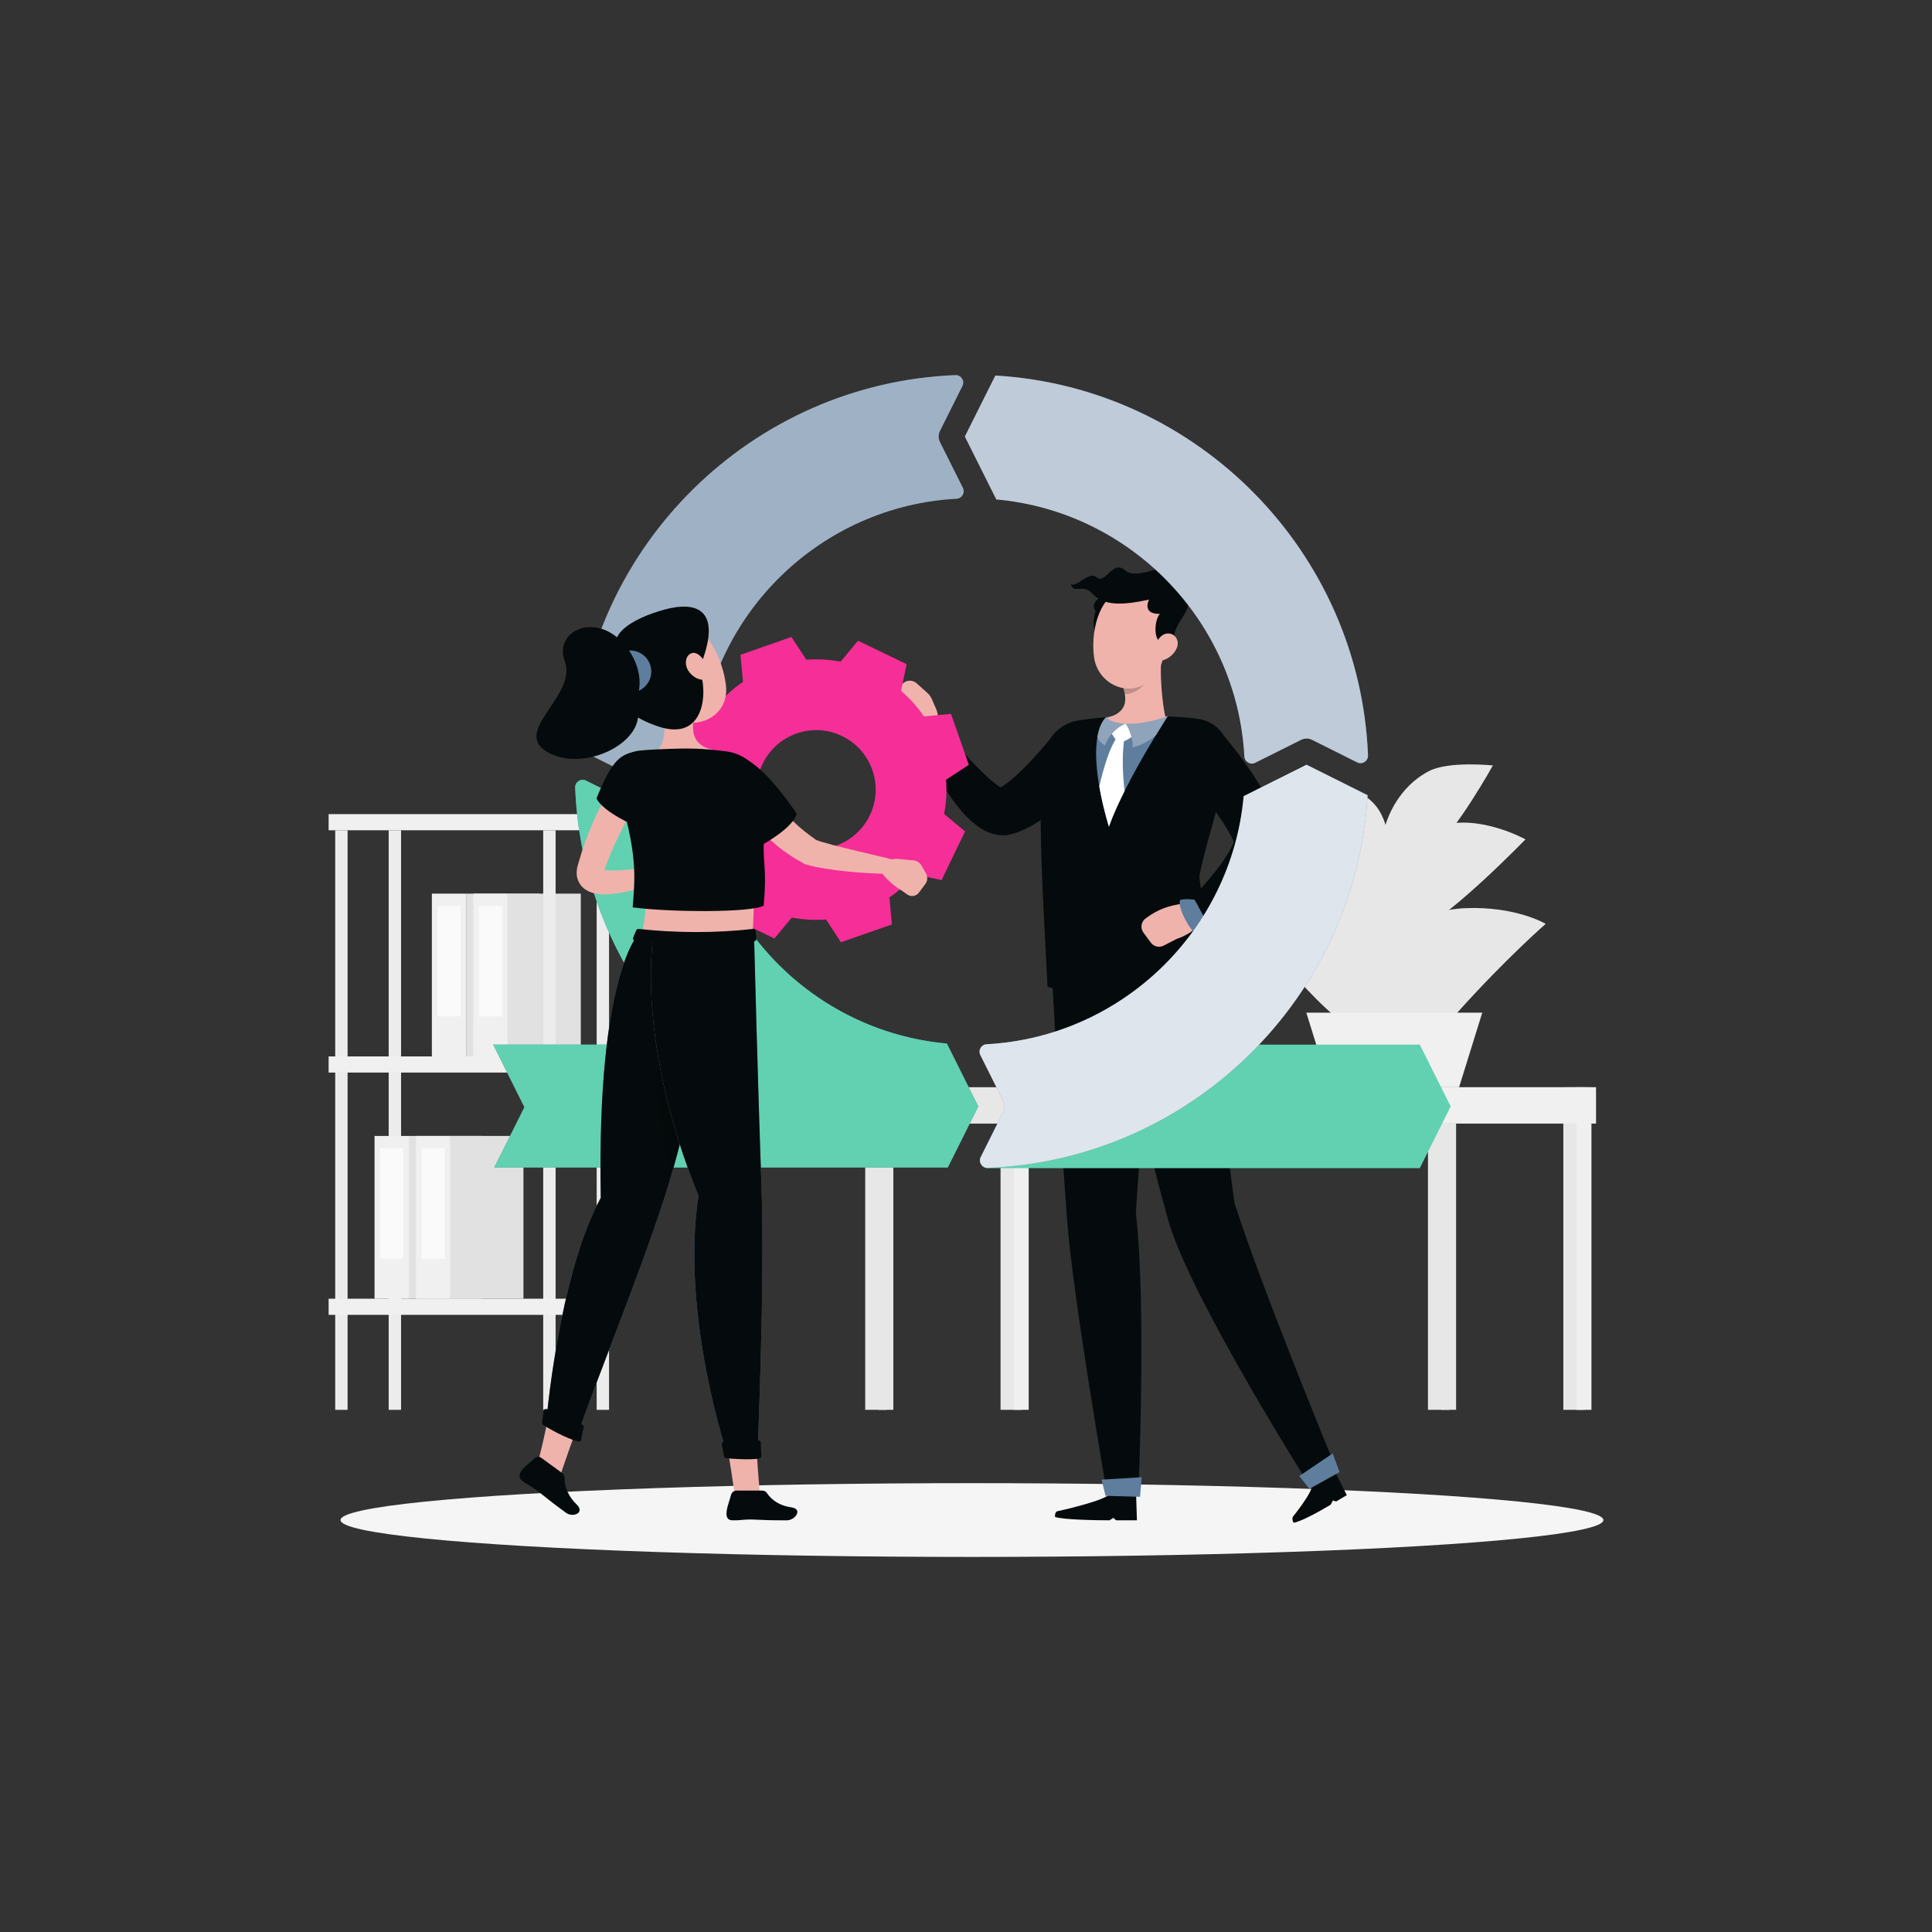 <svg xmlns="http://www.w3.org/2000/svg" id="Layer_1" viewBox="0 0 909.36 909.36"><rect x="0" y="0" width="909.36" height="909.36" fill="#333333" stroke="none"/><defs><style>      .cls-1 {        fill: #5f7e9e;      }      .cls-2 {        fill: #fafafa;      }      .cls-3 {        fill: #f0f0f0;      }      .cls-4, .cls-5, .cls-6, .cls-7, .cls-8 {        fill: #fff;      }      .cls-9 {        fill: #f62e98;      }      .cls-5 {        opacity: .3;      }      .cls-6 {        opacity: .8;      }      .cls-10 {        fill: #efb3ac;      }      .cls-11 {        opacity: .2;      }      .cls-7 {        opacity: .4;      }      .cls-12 {        fill: #e7e7e7;      }      .cls-13 {        fill: #ececec;      }      .cls-14 {        fill: #f5f5f5;      }      .cls-15 {        fill: #61d1b1;      }      .cls-8 {        opacity: .6;      }      .cls-16 {        fill: #050b0c;      }      .cls-17 {        fill: #e1e1e1;      }    </style></defs><g><g><g><rect class="cls-3" x="203.27" y="420.62" width="16.13" height="76.62"></rect><rect class="cls-2" x="205.87" y="426.51" width="10.94" height="51.94"></rect><rect class="cls-17" x="219.4" y="420.62" width="34.46" height="76.62" transform="translate(473.26 917.86) rotate(180)"></rect></g><g><rect class="cls-3" x="222.78" y="420.62" width="16.13" height="76.62"></rect><rect class="cls-2" x="225.37" y="426.51" width="10.94" height="51.94"></rect><rect class="cls-17" x="238.91" y="420.62" width="34.46" height="76.62" transform="translate(512.28 917.86) rotate(180)"></rect></g><rect class="cls-13" x="255.68" y="390.8" width="5.83" height="272.79"></rect><rect class="cls-13" x="157.78" y="390.8" width="5.83" height="272.79"></rect><rect class="cls-13" x="280.84" y="390.8" width="5.83" height="272.79"></rect><rect class="cls-13" x="182.94" y="390.8" width="5.83" height="272.79"></rect><g><rect class="cls-3" x="176.29" y="534.67" width="16.13" height="76.62"></rect><rect class="cls-2" x="178.88" y="540.56" width="10.94" height="51.94"></rect><rect class="cls-17" x="192.42" y="534.67" width="34.46" height="76.62" transform="translate(419.3 1145.95) rotate(180)"></rect></g><g><rect class="cls-3" x="195.79" y="534.67" width="16.13" height="76.62"></rect><rect class="cls-2" x="198.39" y="540.56" width="10.94" height="51.94"></rect><rect class="cls-17" x="211.93" y="534.67" width="34.46" height="76.62" transform="translate(458.31 1145.95) rotate(180)"></rect></g><rect class="cls-3" x="154.68" y="383.19" width="132" height="7.6"></rect><rect class="cls-3" x="154.68" y="497.24" width="132" height="7.6"></rect><rect class="cls-3" x="154.68" y="611.28" width="132" height="7.6"></rect></g><g><rect class="cls-12" x="735.83" y="511.74" width="10.07" height="151.85"></rect><rect class="cls-3" x="742.08" y="511.74" width="6.99" height="151.85"></rect><rect class="cls-3" x="485.52" y="511.74" width="265.72" height="17.12" transform="translate(1236.75 1040.59) rotate(180)"></rect><rect class="cls-12" x="470.94" y="528.85" width="10.07" height="134.73"></rect><rect class="cls-3" x="477.2" y="528.85" width="6.99" height="134.73"></rect><rect class="cls-12" x="407.24" y="528.85" width="10.07" height="134.73"></rect><rect class="cls-12" x="413.49" y="528.85" width="6.99" height="134.73"></rect><rect class="cls-12" x="672.12" y="528.85" width="10.07" height="134.73"></rect><rect class="cls-12" x="678.37" y="528.85" width="6.99" height="134.73"></rect><rect class="cls-12" x="407.24" y="511.74" width="78.28" height="17.12"></rect></g><g><g><path class="cls-12" d="M685.6,477c-8.57,9.58-39.28,19.56-48.36-10.54-6.6-21.88,30.32-38.07,52.42-39,23.81-1.01,37.88,7.38,37.88,7.38,0,0-18.94,16.46-41.94,42.16Z"></path><path class="cls-12" d="M637.22,483.38c12.06,1.28,32.56-7.94,24.45-33.26-8.11-25.32-24.71-27.68-35.69-29.79-13.99-2.7-41.96,8.73-41.96,8.73,0,0,41.15,53.04,53.21,54.32Z"></path><path class="cls-12" d="M668.78,437.1c-15.19,6.9-27.93,9.24-20.73-12.25,7.19-21.49,15.95-31.81,30.21-36.18,18.18-5.57,39.76,6.4,39.76,6.4,0,0-34.05,35.13-49.24,42.03Z"></path><path class="cls-12" d="M648.16,435.66c11.6,3.43,20.74,2.71,12.09-18-8.65-20.71-14.42-23.3-24.33-27.27-18.34-7.34-33.69,5.83-33.69,5.83,0,0,34.33,36,45.93,39.43Z"></path><path class="cls-12" d="M673.4,401.48c-12.6,11.03-24.2,18.03-23.69.87.52-17.16,9.43-32.53,22.99-39.46,9.33-4.77,29.97-2.61,29.97-2.61,0,0-16.66,30.16-29.27,41.19Z"></path><path class="cls-12" d="M640.91,398.62c8.24,6.57,15.4,10.03,12.8-3.9-2.6-13.94-7.2-17.7-15.09-22.62-10.06-6.27-21.04-3.23-21.04-3.23,0,0,15.09,23.18,23.33,29.75Z"></path></g><polygon class="cls-3" points="697.67 476.66 614.87 476.66 625.77 511.74 686.77 511.74 697.67 476.66"></polygon></g></g><ellipse id="_x3C_Path_x3E_" class="cls-14" cx="457.48" cy="715.46" rx="297.2" ry="17.36"></ellipse><g><path class="cls-16" d="M515.11,361.22l-1.9,2.51c-.61.79-1.25,1.55-1.88,2.32-1.25,1.53-2.58,3-3.91,4.47-2.69,2.91-5.5,5.76-8.57,8.46-1.54,1.35-3.11,2.69-4.77,4-1.68,1.28-3.43,2.54-5.29,3.76-3.8,2.4-7.9,4.76-13.8,6.13l-.53.12c-.51.12-1.06.19-1.57.2-3,.09-5.45-.56-7.32-1.29-1.89-.74-3.37-1.6-4.66-2.48-2.56-1.75-4.46-3.54-6.19-5.31-3.43-3.55-6.04-7.19-8.52-10.84-2.41-3.68-4.59-7.38-6.57-11.17-1.98-3.81-3.78-7.57-5.39-11.66-1.25-3.16.31-6.73,3.47-7.98,2.47-.97,5.19-.24,6.85,1.63l.13.15,7.91,8.93c2.65,2.95,5.3,5.84,8,8.54,2.65,2.72,5.42,5.25,8,7.25,1.28.98,2.55,1.79,3.48,2.18.45.19.8.27.83.22.05-.03-.35-.29-1.31-.29l-2.1.33c1.24-.53,3.57-2.02,5.8-3.8,2.27-1.85,4.6-4.02,6.92-6.33,2.29-2.35,4.6-4.79,6.84-7.34l3.35-3.84,3.18-3.75.39-.45c4.38-5.16,12.12-5.79,17.27-1.41,4.97,4.22,5.71,11.59,1.84,16.73Z"></path><path class="cls-10" d="M436.74,346.62c-5.91.92-11.54-8.67-11.54-8.67l-4.43-5.28c-1.5-1.79-1.48-4.4.04-6.17l3.82-4.45c1.74-2.03,4.81-2.23,6.8-.44l5.08,4.55c.91.81,1.63,1.81,2.11,2.93l1.98,4.55c1.69,3.9.99,8.42-1.81,11.61l-.37.42c-.43.49-1.02.85-1.67.95Z"></path><path class="cls-16" d="M581.03,566.16c-7.51-55.52-10.47-88.45-15.28-116.06l-47.22-.71s21.13,88.54,31.23,124.61c10.13,36.21,67.11,125.99,67.11,125.99l12.55-7.45s-34.91-84.33-48.39-126.37Z"></path><path class="cls-16" d="M608.52,713.93s9.43-11.55,9.28-15.45l10.39-6.17,5.73,11.43-5.02,2.98-1.52-.46-1.09,2.01c-5.18,3.08-13.53,7.76-17.4,8.48-.98-1.66-.37-2.82-.37-2.82Z"></path><path class="cls-16" d="M563.65,338.32c-16.7-2.07-40.56-1.88-56.56.88-8.15,1.41-14.58,8.14-15.71,16.3-3.37,24.16-.47,66.39,1.68,108.9,36.54,12.5,75.1-.17,75.1-.17,1.33-8.58-1.66-36.67-3.67-51.68,3.01-15.49,9.41-33.23,13.64-53.8,2.05-9.99-4.52-19.2-14.47-20.43Z"></path><path class="cls-1" d="M520.6,337.58c-2.01,2.02-3.35,5.19-4.06,9.28-1.71,9.81.23,24.93,5.4,42.27,4.95-13.96,15.61-32.44,22.16-43.18,3.09-5.09,5.26-8.45,5.46-8.74.01-.01.01-.03.01-.03-10.17-2.31-19.31-1.99-28.97.4Z"></path><g><path class="cls-10" d="M547.12,306.41l-19.02,15.6c2.46,6.54,3.24,13.36-7.5,15.98-2.69,3.55,2.05,7.61,6.49,9.47,7.17-.89,17.28-3.28,21.65-9.29-1.38-4.71-3.47-22.08-1.63-31.76Z"></path><path class="cls-4" d="M522.56,343.52s.97,3.27,3.94,5.95c2.9,0,7.14-3.27,7.14-3.27,0,0-1.64-4.6-3.94-5.53-5.87,1.44-7.14,2.86-7.14,2.86Z"></path><path class="cls-4" d="M529.18,347.46c-1.71-1.19-3.2-.82-3.2-.82-3.8,5.41-6.23,13.8-8.57,23.48,1,5.88,2.52,12.28,4.53,19,1.83-5.19,4.47-11.01,7.39-16.8-.83-6.92-1.35-15.97-.15-24.86Z"></path><path class="cls-11" d="M539.19,312.92l-11.08,9.08c.6,1.57,1.08,3.15,1.33,4.69,4.3.31,10.27-4.04,10.54-7.96.14-1.98-.37-4.89-.79-5.81Z"></path></g><path class="cls-16" d="M518.64,280.63c-6.17,3.54-2.95,7.09-2.95,7.09,0,0-2.62,7.05.86,11.91,16.31-19.53,2.1-19,2.1-19Z"></path><path class="cls-10" d="M549.85,295.78c-1.73,11.93-2.14,19-8.72,24.6-9.89,8.42-24.25,1.56-26.12-10.68-1.68-11.02,1.44-28.67,13.58-32.36,11.97-3.64,22.98,6.51,21.25,18.44Z"></path><path class="cls-16" d="M549.57,303.24c-7.68.79-6.23-11.83-3.61-14.3-7.48.13-6.04-4.86-5.12-6.7-12.47,2.63-21.28,3.16-26.91-3.02-4.16-4.57-8.6.55-9.91-4.27,3.02,1.64,8.6-6.56,12.34-3.15,3.74,3.41,7.46-8.5,13.13-3.41,7.61,6.83,27.76-11.75,25.93,8.73,10.5,8.84-3.61,14.44-2.69,23.83-2.89,4.27-3.15,2.3-3.15,2.3Z"></path><path class="cls-16" d="M551.38,279.61c-.38,0-.7-.28-.76-.66-.06-.42.23-.81.65-.86,1.33-.18,4.53-1.77,6.16-4.26.92-1.41,1.18-2.88.76-4.35-.12-.41.12-.83.53-.95.4-.12.83.12.95.53.54,1.9.21,3.84-.95,5.61-1.84,2.82-5.39,4.68-7.23,4.94-.04,0-.07,0-.11,0Z"></path><path class="cls-10" d="M553.89,305.04c-1.17,2.72-3.5,4.63-5.79,5.49-3.44,1.28-5.5-1.72-4.83-5.13.61-3.07,3.13-7.43,6.72-7.24,3.54.18,5.24,3.78,3.9,6.89Z"></path><g><path class="cls-1" d="M549.57,337.18s0,.01-.01.03c-.2.29-2.37,3.65-5.46,8.74-2.49,2.36-6.05,4.59-11.1,5.82.62-2.05-1.22-8.98-3.25-11.11,4.79.24,11.39-.58,19.83-3.48Z"></path><path class="cls-5" d="M549.57,337.18s0,.01-.01.03c-.2.29-2.37,3.65-5.46,8.74-2.49,2.36-6.05,4.59-11.1,5.82.62-2.05-1.22-8.98-3.25-11.11,4.79.24,11.39-.58,19.83-3.48Z"></path></g><g><path class="cls-1" d="M529.7,340.66c-4.1,1.59-8.29,6.02-9.55,10.16-2.16-1.15-3.23-2.53-3.61-3.96.71-4.08,2.05-7.26,4.06-9.28,1.11,1.42,4.14,2.81,9.1,3.08Z"></path><path class="cls-5" d="M529.7,340.66c-4.1,1.59-8.29,6.02-9.55,10.16-2.16-1.15-3.23-2.53-3.61-3.96.71-4.08,2.05-7.26,4.06-9.28,1.11,1.42,4.14,2.81,9.1,3.08Z"></path></g><path class="cls-16" d="M575.28,345.43c3.06,3.49,5.69,6.84,8.36,10.41,2.62,3.56,5.18,7.18,7.57,11,2.42,3.8,4.73,7.73,6.83,12.04,1.05,2.16,2.1,4.37,2.99,6.83.9,2.48,1.75,5.11,2.28,8.47l.12.76c.24,1.56.06,3.13-.44,4.52-1.88,5.17-4.59,9.22-7.42,12.74-1.41,1.78-2.9,3.41-4.43,4.94-1.53,1.53-3.07,3-4.67,4.37-3.2,2.74-6.49,5.2-9.9,7.45-3.45,2.25-6.83,4.25-10.7,6.09-3.06,1.46-6.73.16-8.19-2.9-1.11-2.33-.62-5.01,1.02-6.8l.27-.29c2.38-2.57,5-5.34,7.37-8.05,2.4-2.73,4.72-5.48,6.82-8.27,2.14-2.75,4.03-5.59,5.59-8.31,1.58-2.72,2.63-5.43,3.1-7.56l-.32,5.28c-.26-.8-.82-2.18-1.55-3.6-.75-1.44-1.59-3.01-2.54-4.58-.94-1.57-1.98-3.17-3.07-4.77-1.06-1.61-2.18-3.23-3.33-4.83-2.32-3.21-4.7-6.45-7.16-9.65l-7.36-9.5-.15-.19c-4.15-5.35-3.17-13.06,2.18-17.21,5.14-3.99,12.48-3.21,16.73,1.6Z"></path><path class="cls-10" d="M564.84,432.61c.04-.65-.17-1.31-.56-1.84l-3.35-4.61c-.65-.9-1.76-1.34-2.85-1.13l-4.74.89c-4.61.87-8.97,2.72-12.8,5.43l-1.27.9c-2.18,1.54-2.66,4.58-1.07,6.73l3.49,4.71c1.39,1.88,3.93,2.47,6.01,1.4l6.13-3.15s10.61-3.37,11.02-9.34Z"></path><path class="cls-1" d="M562.16,423.44s-4.2-.54-6.69.14c-1.37,3.51,4.42,14.07,7.4,15.9,1.9-.44,6.23-4.15,6.23-4.15-2.54-3.39-5.19-9.29-6.93-11.88Z"></path><path class="cls-1" d="M444.88,344.13s.07-4.24-.87-6.64c-3.64-.98-13.5,5.94-14.99,9.1.64,1.84,4.81,5.73,4.81,5.73,3.09-2.9,8.67-6.18,11.05-8.2Z"></path><polygon class="cls-1" points="616.34 700.77 630.51 692.89 627.27 684.11 611.54 694.77 616.34 700.77"></polygon><path class="cls-16" d="M534.63,571.16c3.36-56.02,9.83-93.46,7.14-121.07l-47.17-.71s4.79,88.88,7.74,125.88c2.96,37.15,18.83,128.39,18.83,128.39h14.6s3.98-89.16-1.13-132.5Z"></path><path class="cls-16" d="M497.42,711.38s23.71-5.12,25.22-8.55h12.09s.4,12.75.4,12.75h-9.86l-1.19-1.17-1.84,1.17c-6.03,0-21.82-.23-25.66-1.59-.19-1.93.85-2.61.85-2.61Z"></path><polygon class="cls-1" points="520.35 704.06 536.61 704.52 537.36 695.31 518.5 696.45 520.35 704.06"></polygon></g><g><path class="cls-15" d="M668.27,491.68h-177.85l-28.62,52.96c-1.27,2.35.43,5.2,3.1,5.2h203.37l14.54-29.08-14.54-29.08Z"></path><g><path class="cls-1" d="M468.94,235.07c63.16,5.68,113.3,57.21,116.77,120.99.14,2.53,2.81,4.1,5.08,2.97l21.6-10.79c1.65-.83,3.57-.83,5.19,0l21.21,10.6c2.4,1.2,5.21-.63,5.11-3.31-3.84-95.75-80.11-173.16-175.4-178.78l-14.36,28.73,14.81,29.6Z"></path><path class="cls-8" d="M468.94,235.07c63.16,5.68,113.3,57.21,116.77,120.99.14,2.53,2.81,4.1,5.08,2.97l21.6-10.79c1.65-.83,3.57-.83,5.19,0l21.21,10.6c2.4,1.2,5.21-.63,5.11-3.31-3.84-95.75-80.11-173.16-175.4-178.78l-14.36,28.73,14.81,29.6Z"></path></g><g><path class="cls-1" d="M329.25,351.51c5.67-63.18,57.23-113.3,121.01-116.77,2.53-.14,4.1-2.81,2.97-5.08l-10.81-21.6c-.81-1.65-.81-3.57,0-5.21l10.59-21.19c1.2-2.41-.63-5.21-3.31-5.11-95.73,3.86-173.14,80.11-178.78,175.38l28.73,14.36,29.6-14.79Z"></path><path class="cls-7" d="M329.25,351.51c5.67-63.18,57.23-113.3,121.01-116.77,2.53-.14,4.1-2.81,2.97-5.08l-10.81-21.6c-.81-1.65-.81-3.57,0-5.21l10.59-21.19c1.2-2.41-.63-5.21-3.31-5.11-95.73,3.86-173.14,80.11-178.78,175.38l28.73,14.36,29.6-14.79Z"></path></g><g><path class="cls-1" d="M445.71,491.18h-.02c-63.16-5.69-113.3-57.25-116.77-120.99-.14-2.53-2.81-4.1-5.08-2.97l-21.58,10.79c-.83.41-1.73.62-2.62.62s-1.76-.21-2.6-.62l-21.21-10.6c-2.4-1.2-5.21.63-5.11,3.31,1.88,46.77,21.05,89.17,51.27,120.96h-89.86l14.71,29.45-14.19,28.38h213.46l14.36-28.73-14.79-29.6Z"></path><path class="cls-15" d="M445.71,491.18h-.02c-63.16-5.69-113.3-57.25-116.77-120.99-.14-2.53-2.81-4.1-5.08-2.97l-21.58,10.79c-.83.41-1.73.62-2.62.62s-1.76-.21-2.6-.62l-21.21-10.6c-2.4-1.2-5.21.63-5.11,3.31,1.88,46.77,21.05,89.17,51.27,120.96h-89.86l14.71,29.45-14.19,28.38h213.46l14.36-28.73-14.79-29.6Z"></path></g><g><path class="cls-1" d="M585.38,374.71v.02c-5.69,63.16-57.23,113.3-120.99,116.77-2.53.14-4.1,2.81-2.97,5.08l10.79,21.6c.82,1.64.82,3.56,0,5.2l-10.6,21.21c-1.2,2.4.63,5.21,3.31,5.11,95.76-3.84,173.16-80.11,178.78-175.4l-28.73-14.36-29.6,14.79Z"></path><path class="cls-6" d="M585.38,374.71v.02c-5.69,63.16-57.23,113.3-120.99,116.77-2.53.14-4.1,2.81-2.97,5.08l10.79,21.6c.82,1.64.82,3.56,0,5.2l-10.6,21.21c-1.2,2.4.63,5.21,3.31,5.11,95.76-3.84,173.16-80.11,178.78-175.4l-28.73-14.36-29.6,14.79Z"></path></g></g><g><path class="cls-9" d="M456.02,360.01l-8.39-23.99-12.75,1.19c-3.07-4.53-6.7-8.56-10.76-12.04l2.62-12.55-22.9-11.04-8.18,9.86c-5.25-1.01-10.67-1.34-16.13-.92l-7.01-10.71-23.99,8.39,1.19,12.74c-4.53,3.07-8.56,6.71-12.04,10.77l-12.54-2.62-11.04,22.9,9.86,8.18c-1.01,5.25-1.34,10.67-.92,16.12l-10.71,7.01,8.39,24,12.74-1.19c3.07,4.53,6.71,8.56,10.77,12.04l-2.62,12.54,22.9,11.04,8.18-9.86c5.25,1.01,10.67,1.34,16.12.92l7.01,10.71,23.99-8.39-1.19-12.74c4.53-3.07,8.56-6.71,12.04-10.77l12.54,2.62,11.04-22.9-9.86-8.18c1.01-5.25,1.34-10.67.92-16.13l10.71-7.01ZM393.42,398.08c-14.59,5.1-30.57-2.59-35.67-17.18-5.11-14.61,2.6-30.57,17.19-35.67,14.59-5.1,30.55,2.59,35.66,17.2,5.1,14.59-2.59,30.55-17.18,35.65Z"></path><g><path class="cls-10" d="M301.29,375.17c-.73,1.14-1.62,2.61-2.44,3.95-.82,1.39-1.63,2.79-2.41,4.21-1.57,2.84-3.08,5.73-4.52,8.65-2.9,5.84-5.43,11.85-7.67,17.97-.97,2.41.03.98-1.13-.55-.51-.62-.85-.6-.67-.5.14.1.57.27,1.1.39,2.24.48,5.51.51,8.63.31,6.37-.39,13.09-1.36,19.63-2.41l.11-.02c1.87-.3,3.63.97,3.93,2.85.26,1.61-.65,3.13-2.09,3.72-6.55,2.67-13.11,4.83-20.24,6.25-1.79.33-3.61.62-5.52.8-1.92.19-3.9.27-6.19.02-1.15-.14-2.39-.35-3.83-.88-1.39-.52-3.23-1.45-4.74-3.45-.75-.98-1.28-2.22-1.56-3.38-.28-1.2-.29-2.25-.22-3.22.08-.91.28-1.8.46-2.43l.36-1.28c1.9-6.85,4.32-13.54,7.24-20,1.44-3.24,3.02-6.42,4.73-9.54.86-1.56,1.75-3.1,2.67-4.64.94-1.57,1.85-2.99,3.02-4.67,2.18-3.12,6.48-3.89,9.6-1.71,3.05,2.13,3.85,6.28,1.85,9.38l-.12.19Z"></path><path class="cls-10" d="M327.33,414.12l-3.2,2.66c-1.2,1-2.81,1.36-4.32.96l-7.06-1.86c-2.82-.74-5.11-2.81-6.14-5.54l-.64-1.69c5-4.77,13.91-6.25,13.91-6.25l2.5-.7c2.22-.62,4.42.54,5.06,2.68l1.46,4.93c.5,1.7-.12,3.62-1.56,4.82Z"></path><path class="cls-10" d="M310.13,324.32c2.2,8.14,4.91,23.05-.38,28.48,0,0-4.06,7.63,19.94,6.4,16.81-.86,5.36-6.4,5.36-6.4-9.24-2.17-9.51-8.9-8.4-15.23l-16.52-13.26Z"></path><g><path class="cls-10" d="M274.76,664.73l-15.56-5.73c-1.36,12.02-6.24,30.36-6.24,30.36l10.91,4.68s7.27-21.99,10.89-29.31Z"></path><path class="cls-16" d="M266.41,712.04c-8.33-6.1-7.64-5.79-12.22-9.38-3.91-3.08-5.2-3.26-8.37-5.69-2.65-2.03-.86-4.67,1.93-7.18,1.07-.97,2.39-2.04,3.92-3.43.88-.8,2.17-.88,3.15-.16l9.74,7.13c.71.52,1.16,1.37,1.16,2.28,0,4.31,1.84,8.82,5.7,12.52,4.08,3.91-1.69,6.34-5.01,3.91Z"></path><path class="cls-1" d="M342.15,439.1s-16.39,84.38-29.1,123.71c-13.34,41.3-32.83,87.25-41.68,114.16-2.74.35-10.58-2.92-14.41-6.18,0,0,5.85-70.56,25.82-106.99-2.02-106.32,18.21-124.7,18.21-124.7h41.15Z"></path><path class="cls-16" d="M342.15,439.1s-16.39,84.38-29.1,123.71c-13.34,41.3-32.83,87.25-41.68,114.16-2.74.35-10.58-2.92-14.41-6.18,0,0,5.85-70.56,25.82-106.99-2.02-106.32,18.21-124.7,18.21-124.7h41.15Z"></path><path class="cls-11" d="M311.71,470.76l16.93,32.19c-3.86,16.93-8.15,34.44-12.23,48.72-12.33-34.26-4.7-80.91-4.7-80.91Z"></path><path class="cls-16" d="M274.72,671.97c-.36,1.34-.94,3.7-1.1,5.62-.06.69-.7,1.09-1.42.91-5.98-1.5-13.87-6.15-16.36-7.68-.48-.29-.74-.82-.68-1.33l.69-5.39c.09-.74.86-1.12,1.61-.8l16.42,7.11c.64.28,1.01.96.85,1.56Z"></path></g><g><path class="cls-10" d="M355.78,671.96l-14.94,1.1c2.45,11.92,5,30.75,5,30.75h11.87s-2.12-23.69-1.93-31.85Z"></path><path class="cls-16" d="M370.26,715.59c-10.32,0-9.58-.16-15.37-.35-4.97-.18-6.15.44-10.14.35-3.33-.07-3.21-3.26-2.17-6.93.39-1.41.96-3.06,1.52-5.08.32-1.17,1.38-1.99,2.6-1.99h12.07c.88,0,1.72.42,2.2,1.15,2.28,3.48,6.24,6.03,11.5,6.74,5.55.74,1.93,6.12-2.19,6.12Z"></path><path class="cls-1" d="M354.87,439.1s1.87,73.53,3.55,119.33c1.68,45.79-1.91,126.73-1.91,126.73-.34,2.22-12.01,1.34-13.99,0,0,0-22.3-65.6-13.78-122.35-29.85-73.6-21.24-121.9-21.24-121.9l47.38-1.81Z"></path><path class="cls-16" d="M354.87,439.1s1.87,73.53,3.55,119.33c1.68,45.79-1.91,126.73-1.91,126.73-.34,2.22-12.01,1.34-13.99,0,0,0-22.3-65.6-13.78-122.35-29.85-73.6-21.24-121.9-21.24-121.9l47.38-1.81Z"></path><path class="cls-16" d="M358.09,679.03c.04,1.51.14,4.2.28,6.19.05.66-.44,1.24-1.1,1.33-4.95.68-12.84.06-15.43-.17-.51-.05-.92-.42-1.02-.92l-1.05-5.42c-.14-.74.43-1.46,1.19-1.49l15.93-.63c.65-.03,1.18.46,1.2,1.11Z"></path></g><path class="cls-10" d="M303.89,426.27c.01,3.92-1.58,12.84-1.58,12.84h52.01l.55-13.23s-40.09-2.28-50.98.39Z"></path><path class="cls-16" d="M359.87,372.26c.17,5.15.39,11.67-.37,23.97-.43,10.41,1.55,12.96-.05,30.03-5.7,3.34-43.21,3.21-61.66.83,1.12-14.76,2.5-24.72-7.51-57.94-2.32-7.7,2.85-15.1,11.11-15.89,2.21-.21,4.55-.39,6.95-.5,9.34-.43,17-.71,25.3,0,2.75.23,5.6.56,8.32.92,9.83,1.28,17.59,9.34,17.89,18.57Z"></path><path class="cls-10" d="M435.78,410.96l-2.08-3.6c-.78-1.35-2.17-2.24-3.73-2.39l-7.27-.69c-2.91-.28-5.77.87-7.68,3.09l-1.18,1.37c3.05,6.2,10.91,10.66,10.91,10.66l2.1,1.52c1.87,1.35,4.34,1.01,5.67-.78l3.06-4.12c1.06-1.42,1.14-3.44.2-5.06Z"></path><path class="cls-10" d="M364.61,375.98l.66,1.05c.3.44.58.9.91,1.36.64.92,1.36,1.83,2.1,2.73,1.48,1.81,3.13,3.55,4.83,5.25,1.74,1.67,3.56,3.3,5.48,4.84,1.92,1.54,3.92,3,5.97,4.42l-1.2-.55c2.52.96,5.59,1.84,8.6,2.63,3.04.78,6.13,1.58,9.26,2.31l9.4,2.23c3.14.78,6.31,1.49,9.43,2.29h.03c1.84.48,2.95,2.35,2.48,4.19-.4,1.56-1.8,2.59-3.33,2.59-3.32,0-6.58-.16-9.87-.31-3.28-.18-6.56-.44-9.85-.75-3.28-.33-6.58-.71-9.9-1.23-3.34-.53-6.62-1.07-10.27-2.15-.31-.09-.61-.22-.88-.37l-.32-.18c-1.25-.71-2.51-1.41-3.75-2.15-1.22-.77-2.46-1.53-3.64-2.37-2.41-1.63-4.71-3.44-6.93-5.39-2.21-1.96-4.3-4.08-6.25-6.39-.96-1.17-1.9-2.36-2.79-3.65-.45-.63-.89-1.3-1.31-1.99-.21-.36-.42-.69-.63-1.09-.23-.41-.38-.68-.7-1.36-1.65-3.42-.22-7.52,3.19-9.18,3.18-1.54,6.96-.41,8.8,2.51l.46.73Z"></path><path class="cls-16" d="M344.3,354.45c10.11,2.68,18.79,11.35,30.69,28.47-1.66,7-16.89,15.07-16.89,15.07,0,0-31.67-31.53-13.79-43.54Z"></path><path class="cls-10" d="M300.3,315.21c5.05,12.38,6.93,17.71,15.54,22.39,12.95,7.03,27.13-.99,25.9-14.42-1.11-12.08-9.19-30.3-23.33-31.84-13.93-1.51-23.16,11.49-18.11,23.87Z"></path><path class="cls-16" d="M329.06,314.91c4.15,9.11,3.61,34.91-19.58,26.91-23.19-8-21.57-20.59-15.31-30.64-12.58-11.26,3.67-20.2,18.62-24.27,14.94-4.07,28.05-.43,16.27,28Z"></path><path class="cls-1" d="M306.34,314.12c1.09,5.36-2.38,10.59-7.74,11.67-5.36,1.09-10.59-2.38-11.67-7.74-1.09-5.36,2.38-10.59,7.74-11.67s10.59,2.38,11.67,7.74Z"></path><path class="cls-16" d="M299.07,330.17c4.54-9.2.85-20.64-6.27-28.03-13.5-14-32.11-4.8-26.98,9.04,6.13,16.51-26.19,33.47-7.35,43.26,18.43,9.58,49.01-7.32,40.43-23.95.06-.11.11-.22.17-.33Z"></path><path class="cls-10" d="M323.91,315.58c1.61,2.54,3.98,3.97,6.06,4.3,3.12.49,4.09-3.13,2.72-6.51-1.23-3.04-4.35-6.96-7.24-5.9-2.85,1.05-3.38,5.2-1.53,8.11Z"></path><path class="cls-16" d="M300.88,353.4c-9.07,1.4-12.71,4.16-20.12,22.39,3.36,6.8,19.11,13.3,19.11,13.3,0,0,10.43-23.61,1-35.69Z"></path><path class="cls-16" d="M354.97,443.08c-18.38,2.09-37.56,1.98-55.94-.11-.81-.09-1.3-.99-.97-1.78.46-1.07.91-2.14,1.36-3.22.21-.5.69-.8,1.2-.74,17.67,1.93,36.12,2.01,53.78,0,.65-.08,1.23.43,1.3,1.12.11,1.11.22,2.22.34,3.34.07.69-.41,1.32-1.07,1.39Z"></path></g></g></svg>